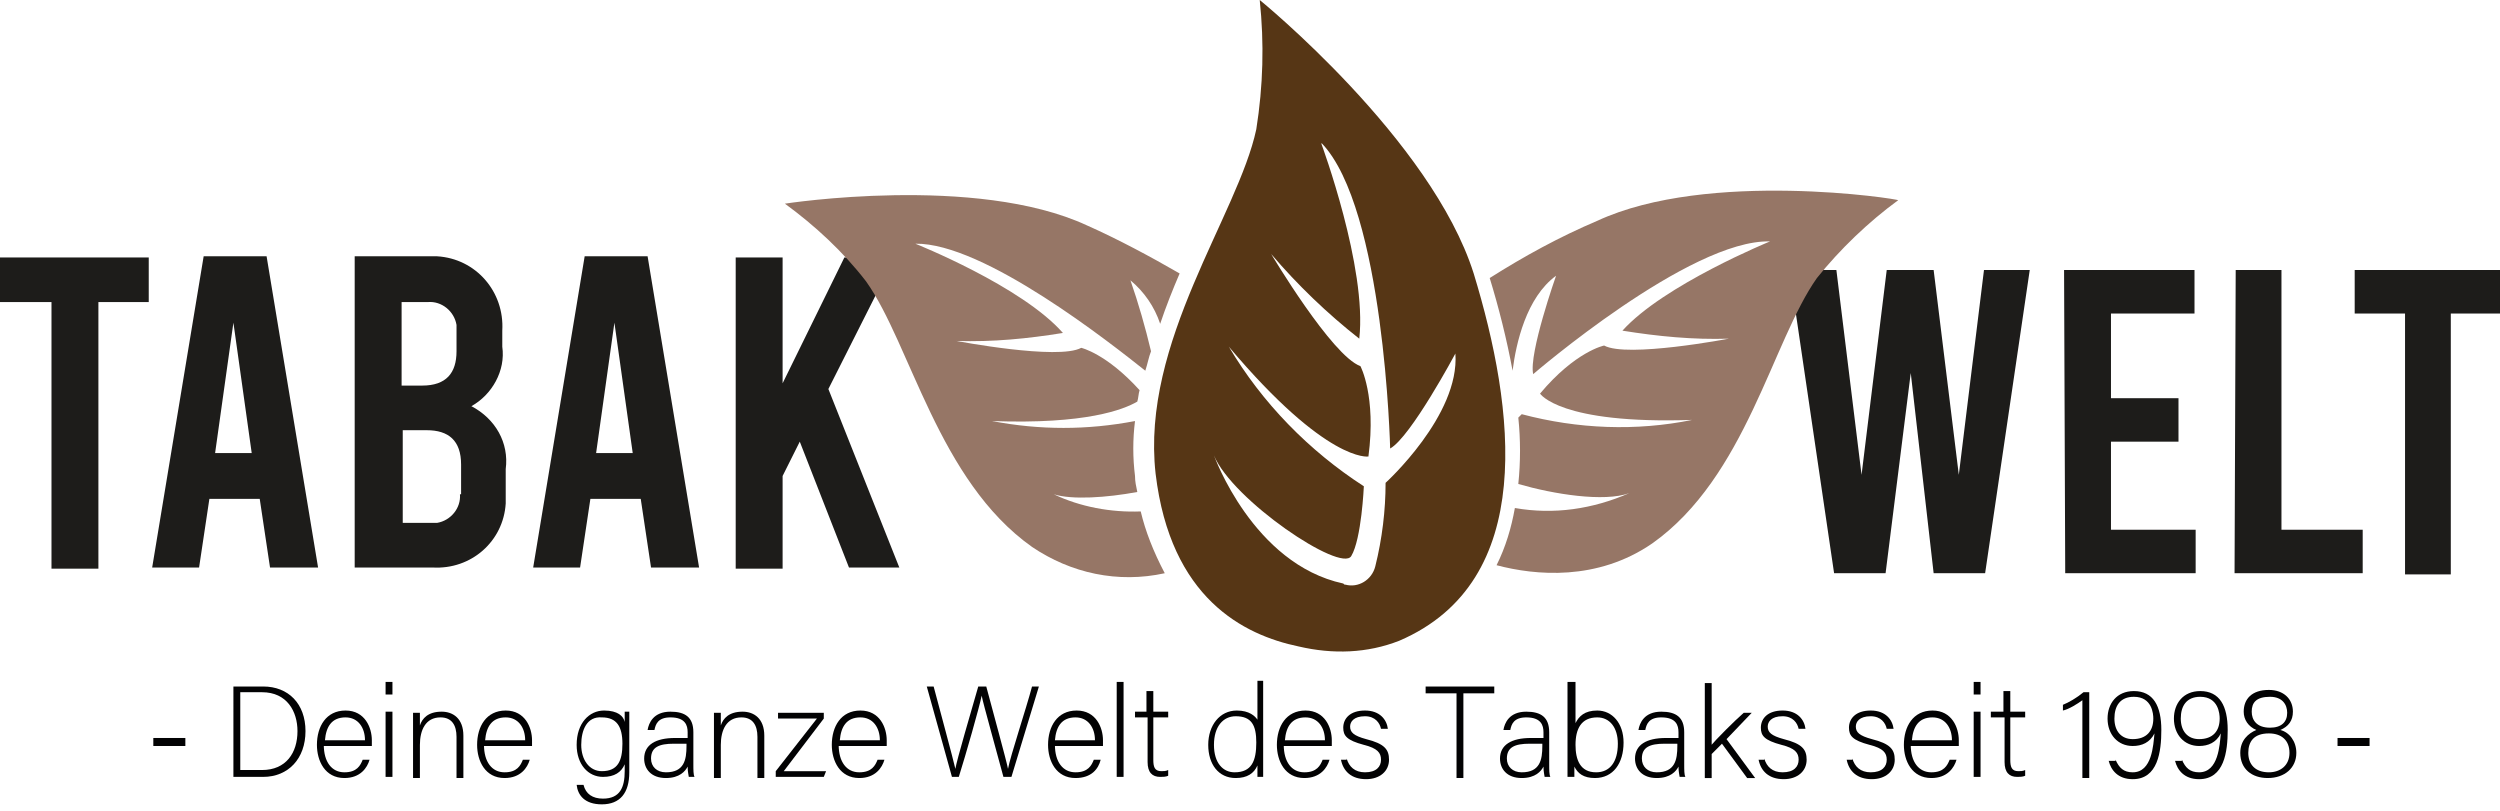 <?xml version="1.0" encoding="utf-8"?>
<!-- Generator: Adobe Illustrator 27.5.0, SVG Export Plug-In . SVG Version: 6.00 Build 0)  -->
<svg version="1.1" id="Ebene_1" xmlns="http://www.w3.org/2000/svg" xmlns:xlink="http://www.w3.org/1999/xlink" x="0px" y="0px"
	 viewBox="0 0 218.5 70.9" style="enable-background:new 0 0 218.5 70.9;" xml:space="preserve">
<style type="text/css">
	.st0{fill:#1D1C1A;}
	.st1{fill:#563615;}
	.st2{fill:#967666;}
	.st3{fill:#020203;}
</style>
<g>
	<g id="Ebene_2_00000135654922331779035500000005790535298378411398_">
		<g id="Ebene_1-2_00000080902397297104516260000009079314824582828188_">
			<path class="st0" d="M0,26.4h4.5v23.3h4.1V26.4H13v-3.9H0V26.4z M23.6,49.6h4.2l-4.5-27.2h-5.5l-4.5,27.2h4.1l0.9-6h4.4
				L23.6,49.6L23.6,49.6z M18.8,39.6l1.6-11.4l1.6,11.4H18.8z M41.2,35.5c1.8-1,3-3.1,2.7-5.2v-1.4c0.2-3.4-2.3-6.3-5.7-6.5l0,0
				h-7.2v27.2h6.8c3.4,0.2,6.2-2.3,6.4-5.6c0-0.3,0-0.6,0-0.8v-2.2C44.5,38.7,43.3,36.6,41.2,35.5L41.2,35.5z M37.4,26.4
				c1.2-0.1,2.3,0.8,2.5,2c0,0.1,0,0.3,0,0.4v1.9c0,1.9-0.9,3-3,3h-1.8v-7.3H37.4z M40.2,43.2c0.1,1.2-0.8,2.3-2,2.5
				c-0.1,0-0.3,0-0.5,0h-2.5v-8.1h2.1c1.9,0,3,0.9,3,3V43.2z M56.9,49.6h4.2l-4.5-27.2h-5.5l-4.5,27.2h4.1l0.9-6H56L56.9,49.6
				L56.9,49.6z M52.1,39.6l1.6-11.4l1.6,11.4H52.1z M74.2,49.6h4.4L72.4,34l5.8-11.5h-4.4l-5.4,11v-11h-4.1v27.2h4.1v-8.1l1.5-3
				L74.2,49.6L74.2,49.6z"/>
			<path class="st0" d="M173.4,23.6l-2.2,17.9l-2.2-17.9h-4.1l-2.2,17.9l-2.2-17.9h-4.1l3.9,26.5h4.5l2.2-17.5l2,17.5h4.5l3.9-26.5
				C177.3,23.6,173.4,23.6,173.4,23.6z M180.5,50.1h11.4v-3.8h-7.4v-7.7h5.9v-3.8h-5.9v-7.4h7.3v-3.8h-11.4L180.5,50.1L180.5,50.1z
				 M195.3,50.1h11.2v-3.8h-7.1V23.6h-4L195.3,50.1L195.3,50.1z M205.8,27.4h4.4v22.8h4V27.4h4.4v-3.8h-12.8L205.8,27.4L205.8,27.4z
				"/>
			<path class="st1" d="M128.8,23.9C125.1,12.2,110.1,0,110.1,0c0.4,3.8,0.3,7.5-0.3,11.3c-1.6,7.5-10.1,18.6-8.8,30.1
				c1.3,10.9,7.7,14.1,12.5,15.1c3,0.7,6,0.6,8.8-0.5C134.4,50.8,132.4,35.7,128.8,23.9z M121.1,42.2c0,2.4-0.3,4.9-0.9,7.3
				c-0.3,1.2-1.5,1.9-2.6,1.6c-0.1,0-0.1,0-0.2-0.1c-7.9-1.7-11.3-11.2-11.3-11.2c1.6,3.9,11.1,10.3,12,8.8c0.9-1.5,1.1-6.1,1.1-6.1
				c-4.8-3.1-8.9-7.3-11.8-12.2c8.6,10.2,12.2,9.6,12.2,9.6c0.7-5.3-0.7-7.9-0.7-7.9c-2.5-0.9-7.8-9.8-7.8-9.8
				c2.3,2.7,4.9,5.2,7.7,7.4c0.7-6.2-3.3-17-3.3-17v-0.1c5.5,5.7,6,26.7,6,26.7c1.8-1,5.7-8.3,5.7-8.3
				C127.6,36.3,121.1,42.2,121.1,42.2z"/>
			<path class="st2" d="M139.6,19.3c-3.3,1.4-6.4,3.1-9.4,5c0.8,2.6,1.5,5.4,2,8.1c0.3-2.4,1.2-6.4,3.8-8.3c0,0-2.4,6.8-2,8.6
				c0,0,13.7-11.8,20.7-11.6l0,0c0,0-9.3,3.8-12.9,7.8c3.1,0.5,6.2,0.8,9.3,0.7c0,0-8.9,1.7-10.9,0.6c0,0-2.5,0.5-5.6,4.2
				c0,0,1.7,2.7,13.3,2.3c-4.9,1-10,0.8-14.9-0.5l-0.3,0.3c0.2,1.9,0.2,3.9,0,5.8c3.1,0.9,7.5,1.6,9.7,0.8c-3.2,1.4-6.6,1.9-10,1.3
				c-0.3,1.7-0.8,3.4-1.6,5c3.4,0.9,8.8,1.4,13.6-1.9c8.2-5.8,10.5-17.7,14.4-23.2c2-2.5,4.5-4.9,7.1-6.8
				C166,17.4,149.3,14.8,139.6,19.3z"/>
			<path class="st2" d="M99.7,44.7c-2.6,0.1-5.3-0.4-7.6-1.5c1.6,0.5,4.6,0.3,7.3-0.2c-0.1-0.5-0.2-0.9-0.2-1.4
				c-0.2-1.6-0.2-3.2,0-4.8c-4.2,0.8-8.3,0.8-12.5,0c8.2,0.3,11.5-1,12.7-1.7c0.1-0.3,0.1-0.7,0.2-1c-2.9-3.2-5.1-3.7-5.1-3.7
				c-2,1.1-10.9-0.6-10.9-0.6c3.2,0.1,6.2-0.2,9.3-0.7c-3.6-4.1-12.9-7.8-12.9-7.8l0,0c6-0.1,17.2,8.8,20.1,11.1
				c0.2-0.6,0.3-1.2,0.5-1.7c-0.5-2.1-1.1-4.2-1.8-6.2c1.2,1,2.1,2.3,2.6,3.8c0.5-1.5,1.1-3,1.7-4.4c-2.6-1.5-5.4-3-8.1-4.2
				c-9.7-4.5-26.4-1.9-26.4-1.9c2.6,1.9,5.1,4.2,7.1,6.8c3.9,5.5,6.3,17.4,14.5,23.2c3.4,2.3,7.5,3.2,11.6,2.3
				C100.8,48.2,100.1,46.4,99.7,44.7z"/>
			<polygon class="st2" points="164.6,15 164.6,15 164.7,15 			"/>
		</g>
	</g>
	<g>
		<g>
			<path class="st3" d="M16.2,64.5v0.7h-2.8v-0.7H16.2z"/>
			<path class="st3" d="M20.4,60H23c2.2,0,3.7,1.5,3.7,3.9c0,2.4-1.5,4-3.7,4h-2.6V60z M21,67.3h1.9c2.1,0,3.1-1.5,3.1-3.4
				c0-1.7-0.9-3.4-3.1-3.4H21V67.3z"/>
			<path class="st3" d="M28.3,65.1c0,1.5,0.7,2.4,1.8,2.4c1.1,0,1.4-0.6,1.6-1.1h0.6c-0.2,0.7-0.8,1.6-2.2,1.6
				c-1.7,0-2.4-1.5-2.4-2.9c0-1.6,0.8-3,2.5-3c1.7,0,2.3,1.5,2.3,2.6c0,0.2,0,0.3,0,0.5H28.3z M31.9,64.7c0-1.1-0.6-2-1.7-2
				c-1.2,0-1.7,0.8-1.8,2H31.9z"/>
			<path class="st3" d="M33.7,59.6h0.6v1.1h-0.6V59.6z M33.7,62.2h0.6v5.7h-0.6V62.2z"/>
			<path class="st3" d="M36.1,63.7c0-0.5,0-1,0-1.4h0.6c0,0.2,0,0.9,0,1.1c0.2-0.6,0.7-1.2,1.9-1.2c1,0,1.9,0.6,1.9,2.1v3.7h-0.6
				v-3.6c0-1-0.4-1.7-1.4-1.7c-1.3,0-1.8,1.1-1.8,2.4v2.9h-0.6V63.7z"/>
			<path class="st3" d="M42.3,65.1c0,1.5,0.7,2.4,1.8,2.4c1.1,0,1.4-0.6,1.6-1.1h0.6c-0.2,0.7-0.8,1.6-2.2,1.6
				c-1.7,0-2.4-1.5-2.4-2.9c0-1.6,0.8-3,2.5-3c1.7,0,2.3,1.5,2.3,2.6c0,0.2,0,0.3,0,0.5H42.3z M45.9,64.7c0-1.1-0.6-2-1.7-2
				c-1.2,0-1.7,0.8-1.8,2H45.9z"/>
			<path class="st3" d="M55,67.5c0,1.8-0.8,2.8-2.4,2.8c-1.5,0-2.1-0.8-2.2-1.7h0.6c0.2,0.8,0.8,1.2,1.7,1.2c1.5,0,1.9-1,1.9-2.4
				v-0.6c-0.3,0.7-0.9,1.1-1.9,1.1c-1.3,0-2.3-1.1-2.3-2.8c0-1.9,1.1-3,2.4-3c1.2,0,1.7,0.5,1.8,1c0-0.3,0-0.7,0-0.9H55
				c0,0.2,0,1.1,0,1.6V67.5z M50.8,65.1c0,1.3,0.7,2.3,1.8,2.3c1.4,0,1.8-0.9,1.8-2.4c0-1.5-0.5-2.3-1.8-2.3
				C51.3,62.6,50.8,63.8,50.8,65.1z"/>
			<path class="st3" d="M60.6,66.8c0,0.5,0,0.9,0.1,1.1h-0.5c0-0.1-0.1-0.4-0.1-0.9c-0.2,0.4-0.7,1-1.9,1c-1.3,0-1.9-0.8-1.9-1.7
				c0-1.2,1-1.8,2.7-1.8c0.5,0,0.8,0,1.1,0V64c0-0.6-0.2-1.3-1.5-1.3c-1.1,0-1.3,0.6-1.4,1.1h-0.6c0.1-0.6,0.5-1.6,2-1.6
				c1.3,0,2,0.5,2,1.8V66.8z M60,65c-0.2,0-0.7,0-1.1,0c-1.3,0-2,0.3-2,1.3c0,0.7,0.5,1.2,1.3,1.2c1.6,0,1.8-1.1,1.8-2.3V65z"/>
			<path class="st3" d="M62.4,63.7c0-0.5,0-1,0-1.4h0.6c0,0.2,0,0.9,0,1.1c0.2-0.6,0.7-1.2,1.9-1.2c1,0,1.9,0.6,1.9,2.1v3.7h-0.6
				v-3.6c0-1-0.4-1.7-1.4-1.7c-1.3,0-1.8,1.1-1.8,2.4v2.9h-0.6V63.7z"/>
			<path class="st3" d="M67.8,67.4l3.6-4.6H68v-0.5H72v0.5l-3.5,4.6h3.7L72,67.9h-4.2V67.4z"/>
			<path class="st3" d="M73.3,65.1c0,1.5,0.7,2.4,1.8,2.4c1.1,0,1.4-0.6,1.6-1.1h0.6c-0.2,0.7-0.8,1.6-2.2,1.6
				c-1.7,0-2.4-1.5-2.4-2.9c0-1.6,0.8-3,2.5-3c1.7,0,2.3,1.5,2.3,2.6c0,0.2,0,0.3,0,0.5H73.3z M76.9,64.7c0-1.1-0.6-2-1.7-2
				c-1.2,0-1.7,0.8-1.8,2H76.9z"/>
			<path class="st3" d="M83.2,67.9L81,60h0.6c0.5,1.9,1.7,6.3,1.9,7.2h0c0.1-0.7,1.4-5.1,2-7.2h0.7c0.5,1.9,1.8,6.6,1.9,7.2h0
				c0.2-1.1,1.6-5.3,2.1-7.2h0.6l-2.4,7.9h-0.7c-0.5-1.9-1.8-6.5-1.9-7.1h0c-0.2,1-1.4,5.2-2,7.1H83.2z"/>
			<path class="st3" d="M92.2,65.1c0,1.5,0.7,2.4,1.8,2.4c1.1,0,1.4-0.6,1.6-1.1h0.6C96,67.2,95.4,68,94,68c-1.7,0-2.4-1.5-2.4-2.9
				c0-1.6,0.8-3,2.5-3c1.7,0,2.3,1.5,2.3,2.6c0,0.2,0,0.3,0,0.5H92.2z M95.7,64.7c0-1.1-0.6-2-1.7-2c-1.2,0-1.7,0.8-1.8,2H95.7z"/>
			<path class="st3" d="M97.6,67.9v-8.3h0.6v8.3H97.6z"/>
			<path class="st3" d="M99.1,62.2h1.1v-1.8h0.6v1.8h1.3v0.5h-1.3v3.7c0,0.6,0.1,1,0.7,1c0.2,0,0.4,0,0.6-0.1v0.5
				c-0.2,0.1-0.5,0.1-0.7,0.1c-0.7,0-1.1-0.4-1.1-1.3v-3.9h-1.1V62.2z"/>
			<path class="st3" d="M110.4,59.6v6.7c0,0.5,0,1.1,0,1.6h-0.5c0-0.1,0-0.7,0-1c-0.3,0.7-0.9,1.1-1.9,1.1c-1.5,0-2.4-1.2-2.4-2.9
				c0-1.7,1-3,2.5-3c1.1,0,1.6,0.5,1.8,0.8v-3.4H110.4z M106.1,65.1c0,1.6,0.8,2.4,1.8,2.4c1.5,0,1.9-1,1.9-2.6
				c0-1.5-0.4-2.3-1.8-2.3C106.9,62.6,106.1,63.5,106.1,65.1z"/>
			<path class="st3" d="M112.2,65.1c0,1.5,0.7,2.4,1.8,2.4c1.1,0,1.4-0.6,1.6-1.1h0.6c-0.2,0.7-0.8,1.6-2.2,1.6
				c-1.7,0-2.4-1.5-2.4-2.9c0-1.6,0.8-3,2.5-3c1.7,0,2.3,1.5,2.3,2.6c0,0.2,0,0.3,0,0.5H112.2z M115.8,64.7c0-1.1-0.6-2-1.7-2
				c-1.2,0-1.7,0.8-1.8,2H115.8z"/>
			<path class="st3" d="M117.7,66.3c0.2,0.7,0.7,1.2,1.6,1.2c1,0,1.4-0.5,1.4-1.1c0-0.6-0.3-1-1.5-1.3c-1.5-0.4-1.8-0.8-1.8-1.5
				c0-0.8,0.6-1.5,1.9-1.5s1.9,0.8,2,1.6h-0.6c-0.1-0.5-0.5-1.1-1.4-1.1c-1,0-1.3,0.5-1.3,0.9c0,0.5,0.3,0.8,1.4,1.1
				c1.6,0.4,2,0.9,2,1.8c0,1-0.8,1.7-2,1.7c-1.3,0-2-0.7-2.2-1.7H117.7z"/>
			<path class="st3" d="M127.3,60.6h-2.7V60h6v0.6h-2.7v7.4h-0.6V60.6z"/>
			<path class="st3" d="M135.4,66.8c0,0.5,0,0.9,0.1,1.1h-0.5c0-0.1-0.1-0.4-0.1-0.9c-0.2,0.4-0.7,1-1.9,1c-1.3,0-1.9-0.8-1.9-1.7
				c0-1.2,1-1.8,2.7-1.8c0.5,0,0.8,0,1.1,0V64c0-0.6-0.2-1.3-1.5-1.3c-1.1,0-1.3,0.6-1.4,1.1h-0.6c0.1-0.6,0.5-1.6,2-1.6
				c1.3,0,2,0.5,2,1.8V66.8z M134.8,65c-0.2,0-0.7,0-1.1,0c-1.3,0-2,0.3-2,1.3c0,0.7,0.5,1.2,1.3,1.2c1.6,0,1.8-1.1,1.8-2.3V65z"/>
			<path class="st3" d="M137.1,59.6h0.6v3.6c0.3-0.6,0.8-1.1,1.9-1.1c1.3,0,2.3,1.1,2.3,2.8c0,1.8-0.9,3.1-2.5,3.1
				c-1,0-1.5-0.4-1.8-1c0,0.4,0,0.7,0,0.9h-0.6c0-0.6,0-1.3,0-1.9V59.6z M141.4,65c0-1.4-0.7-2.3-1.8-2.3c-1.4,0-1.9,1-1.9,2.4
				c0,1.3,0.4,2.4,1.8,2.4C140.7,67.5,141.4,66.6,141.4,65z"/>
			<path class="st3" d="M147.2,66.8c0,0.5,0,0.9,0.1,1.1h-0.5c0-0.1-0.1-0.4-0.1-0.9c-0.2,0.4-0.7,1-1.9,1c-1.3,0-1.9-0.8-1.9-1.7
				c0-1.2,1-1.8,2.7-1.8c0.5,0,0.8,0,1.1,0V64c0-0.6-0.2-1.3-1.5-1.3c-1.1,0-1.3,0.6-1.4,1.1h-0.6c0.1-0.6,0.5-1.6,2-1.6
				c1.3,0,2,0.5,2,1.8V66.8z M146.6,65c-0.2,0-0.7,0-1.1,0c-1.3,0-2,0.3-2,1.3c0,0.7,0.5,1.2,1.3,1.2c1.6,0,1.8-1.1,1.8-2.3V65z"/>
			<path class="st3" d="M149.5,65.2c0.5-0.6,2.1-2.2,2.9-2.9h0.7l-2.2,2.3l2.5,3.4h-0.7l-2.2-3l-0.9,0.9v2.1h-0.6v-8.3h0.6V65.2z"/>
			<path class="st3" d="M154.2,66.3c0.2,0.7,0.7,1.2,1.6,1.2c1,0,1.4-0.5,1.4-1.1c0-0.6-0.3-1-1.5-1.3c-1.5-0.4-1.8-0.8-1.8-1.5
				c0-0.8,0.6-1.5,1.9-1.5s1.9,0.8,2,1.6h-0.6c-0.1-0.5-0.5-1.1-1.4-1.1c-1,0-1.3,0.5-1.3,0.9c0,0.5,0.3,0.8,1.4,1.1
				c1.6,0.4,2,0.9,2,1.8c0,1-0.8,1.7-2,1.7c-1.3,0-2-0.7-2.2-1.7H154.2z"/>
			<path class="st3" d="M161.9,66.3c0.2,0.7,0.7,1.2,1.6,1.2c1,0,1.4-0.5,1.4-1.1c0-0.6-0.3-1-1.5-1.3c-1.5-0.4-1.8-0.8-1.8-1.5
				c0-0.8,0.6-1.5,1.9-1.5s1.9,0.8,2,1.6h-0.6c-0.1-0.5-0.5-1.1-1.4-1.1c-1,0-1.3,0.5-1.3,0.9c0,0.5,0.3,0.8,1.4,1.1
				c1.6,0.4,2,0.9,2,1.8c0,1-0.8,1.7-2,1.7c-1.3,0-2-0.7-2.2-1.7H161.9z"/>
			<path class="st3" d="M167,65.1c0,1.5,0.7,2.4,1.8,2.4c1.1,0,1.4-0.6,1.6-1.1h0.6c-0.2,0.7-0.8,1.6-2.2,1.6
				c-1.7,0-2.4-1.5-2.4-2.9c0-1.6,0.8-3,2.5-3c1.7,0,2.3,1.5,2.3,2.6c0,0.2,0,0.3,0,0.5H167z M170.6,64.7c0-1.1-0.6-2-1.7-2
				c-1.2,0-1.7,0.8-1.8,2H170.6z"/>
			<path class="st3" d="M172.5,59.6h0.6v1.1h-0.6V59.6z M172.5,62.2h0.6v5.7h-0.6V62.2z"/>
			<path class="st3" d="M174,62.2h1.1v-1.8h0.6v1.8h1.3v0.5h-1.3v3.7c0,0.6,0.1,1,0.7,1c0.2,0,0.4,0,0.6-0.1v0.5
				c-0.2,0.1-0.5,0.1-0.7,0.1c-0.7,0-1.1-0.4-1.1-1.3v-3.9H174V62.2z"/>
			<path class="st3" d="M182,67.9v-6.7c-0.4,0.3-1.2,0.8-1.7,0.9v-0.5c0.5-0.2,1.2-0.6,1.8-1.1h0.5v7.5H182z"/>
			<path class="st3" d="M184.9,66.4c0.3,0.7,0.7,1.1,1.5,1.1c1.7,0,1.8-2.4,1.9-3.4c-0.4,0.8-1.1,1.1-1.9,1.1c-1.3,0-2.2-1-2.2-2.4
				c0-1.3,0.8-2.4,2.3-2.4c1.7,0,2.4,1.3,2.4,3.4c0,1.9-0.3,4.3-2.5,4.3c-1.3,0-1.9-0.8-2.1-1.6H184.9z M184.8,62.8
				c0,1.1,0.6,1.8,1.6,1.8c1.2,0,1.8-0.7,1.8-1.8c0-0.4-0.1-1.9-1.7-1.9C185.3,60.9,184.8,61.7,184.8,62.8z"/>
			<path class="st3" d="M190.7,66.4c0.3,0.7,0.7,1.1,1.5,1.1c1.7,0,1.8-2.4,1.9-3.4c-0.4,0.8-1.1,1.1-1.9,1.1c-1.3,0-2.2-1-2.2-2.4
				c0-1.3,0.8-2.4,2.3-2.4c1.7,0,2.4,1.3,2.4,3.4c0,1.9-0.3,4.3-2.5,4.3c-1.3,0-1.9-0.8-2.1-1.6H190.7z M190.6,62.8
				c0,1.1,0.6,1.8,1.6,1.8c1.2,0,1.8-0.7,1.8-1.8c0-0.4-0.1-1.9-1.7-1.9C191.1,60.9,190.6,61.7,190.6,62.8z"/>
			<path class="st3" d="M195.8,65.8c0-1.1,0.7-1.7,1.4-2c-0.7-0.3-1.1-0.9-1.1-1.6c0-1.1,0.7-1.9,2.2-1.9c1.3,0,2.1,0.8,2.1,1.9
				c0,0.8-0.4,1.3-1.1,1.6c0.8,0.2,1.4,1,1.4,2c0,1.3-1,2.2-2.5,2.2C196.8,68,195.8,67.2,195.8,65.8z M200.1,65.8
				c0-1.1-0.7-1.7-1.8-1.7c-1.3,0-1.8,0.7-1.8,1.7c0,1,0.6,1.7,1.8,1.7C199.3,67.5,200.1,66.9,200.1,65.8z M196.8,62.2
				c0,0.7,0.4,1.4,1.6,1.4c1,0,1.5-0.5,1.5-1.3c0-0.7-0.4-1.4-1.5-1.4C197.2,60.9,196.8,61.4,196.8,62.2z"/>
			<path class="st3" d="M207.1,64.5v0.7h-2.8v-0.7H207.1z"/>
		</g>
	</g>
</g>
</svg>
